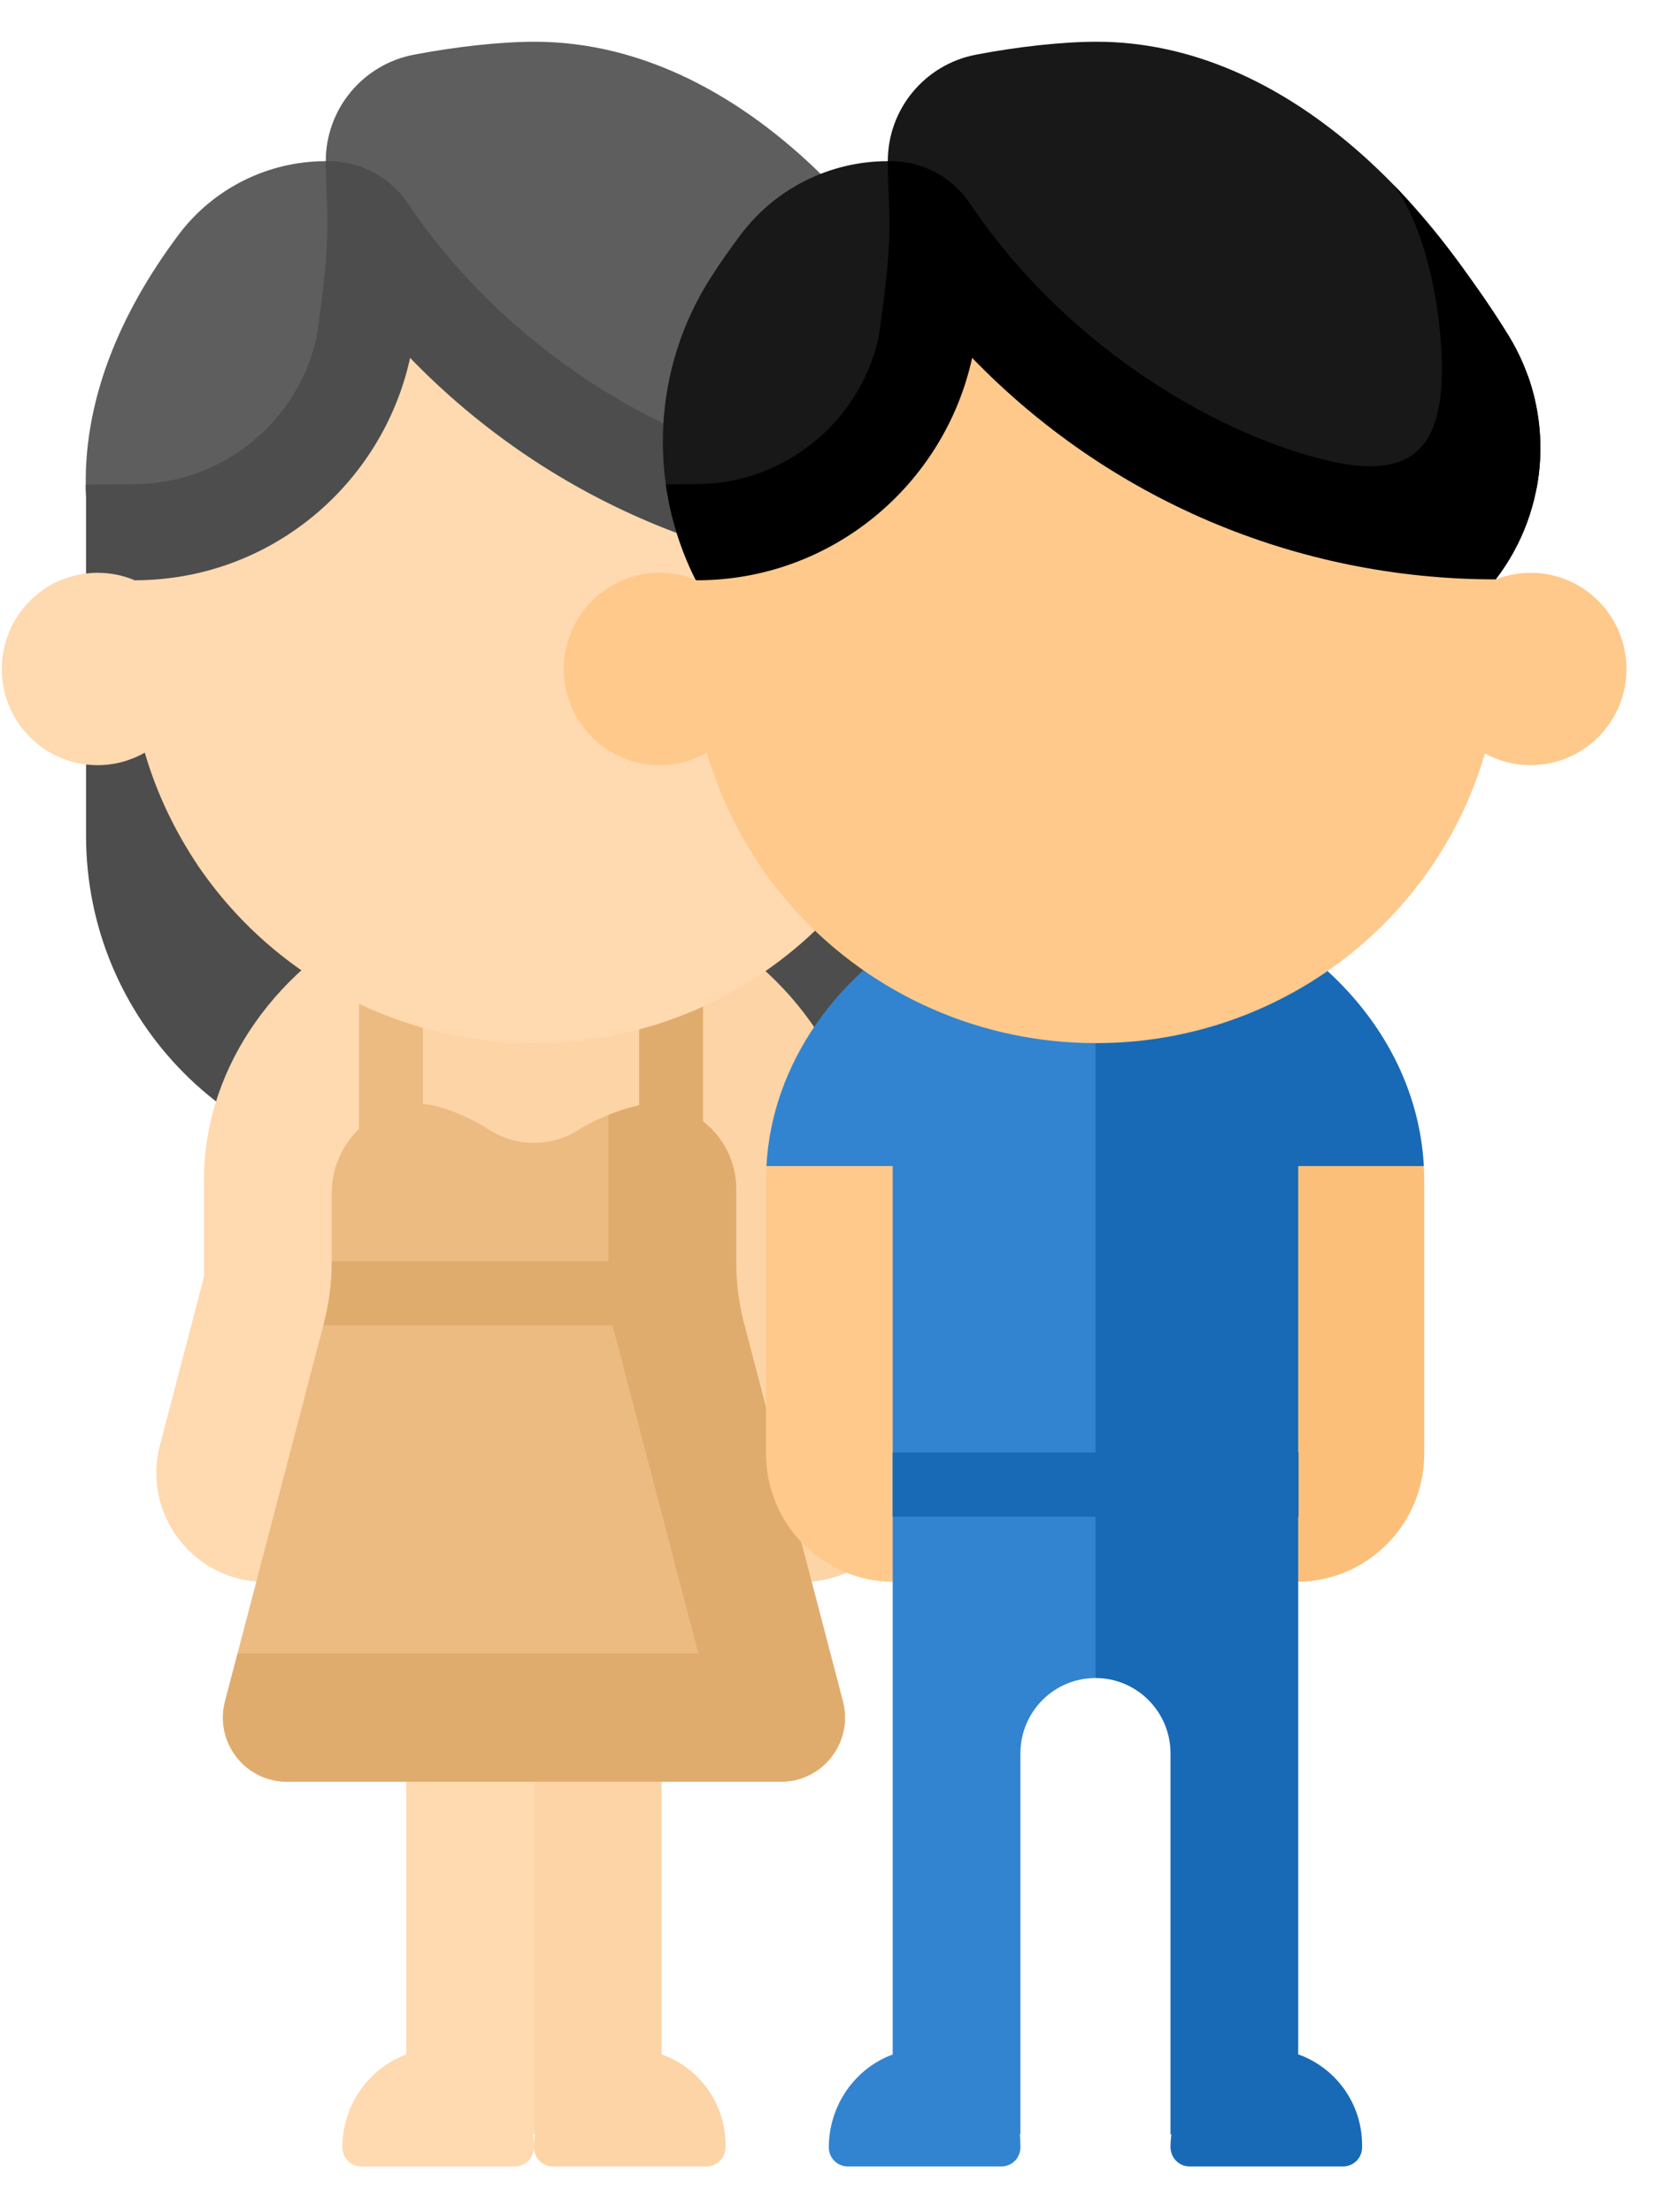 <?xml version="1.0" encoding="UTF-8"?> <svg xmlns="http://www.w3.org/2000/svg" xmlns:xlink="http://www.w3.org/1999/xlink" width="40px" height="53px" viewBox="0 0 40 53" version="1.1"><!-- Generator: Sketch 52.2 (67145) - http://www.bohemiancoding.com/sketch --><title>Group 102@3x</title><desc>Created with Sketch.</desc><defs><filter x="-9.6%" y="-4.9%" width="119.2%" height="109.8%" id="filter-1"><feOffset dx="0" dy="0" in="SourceAlpha" result="shadowOffsetOuter1"></feOffset><feGaussianBlur stdDeviation="0.5" in="shadowOffsetOuter1" result="shadowBlurOuter1"></feGaussianBlur><feColorMatrix values="0 0 0 0 0 0 0 0 0 0 0 0 0 0 0 0 0 0 0.5 0" type="matrix" in="shadowBlurOuter1" result="shadowMatrixOuter1"></feColorMatrix><feMerge><feMergeNode in="shadowMatrixOuter1"></feMergeNode><feMergeNode in="SourceGraphic"></feMergeNode></feMerge></filter></defs><g id="web" stroke="none" stroke-width="1" fill="none" fill-rule="evenodd"><g id="עמוד-ראשי-2" transform="translate(-1113, -993)"><g id="Group-102" transform="translate(1113, 994)"><g id="004-woman" opacity="0.698"><path d="M2.061,10.875 L2.061,19.021 C2.061,23.462 5.645,27.062 10.068,27.062 L16.073,27.062 C20.495,27.062 24.079,23.462 24.079,19.021 L24.079,10.65 L2.061,10.875 Z" id="Path" fill="#000000"></path><path d="M9.014,21.001 C6.449,22.327 4.867,24.744 4.886,27.302 L4.886,29.585 L3.831,33.621 C3.625,34.41 3.791,35.233 4.287,35.879 C4.784,36.525 5.534,36.895 6.346,36.895 L9.364,36.895 L9.364,20.82 L9.014,21.001 Z" id="Path" fill="#FFC98C"></path><path d="M21.747,33.62 L20.652,29.43 L20.652,27.277 C20.652,25.345 19.775,23.516 18.183,22.127 C16.691,20.824 14.726,20.073 12.792,20.067 L12.767,20.067 C11.618,20.067 10.45,20.331 9.364,20.831 L9.364,36.895 L19.232,36.895 C20.045,36.895 20.795,36.525 21.291,35.879 C21.787,35.233 21.953,34.409 21.747,33.62 Z" id="Path" fill="#FBC17F"></path><path d="M12.789,39.2 L9.73,36.127 L9.73,48.219 C8.832,48.546 8.2,49.434 8.2,50.444 C8.2,50.696 8.404,50.901 8.655,50.901 L12.334,50.901 C12.586,50.901 12.789,50.696 12.789,50.444 L12.789,50.389 C12.789,50.302 12.784,50.217 12.775,50.133 L12.789,50.133 L12.789,39.2 L12.789,39.2 Z" id="Path" fill="#FFC98C"></path><path d="M15.848,48.216 L15.848,36.384 L12.789,39.2 L12.789,50.133 L12.81,50.133 C12.797,50.235 12.789,50.338 12.789,50.444 C12.789,50.696 12.993,50.901 13.244,50.901 L16.923,50.901 C17.174,50.901 17.378,50.696 17.378,50.444 L17.378,50.389 C17.378,49.385 16.739,48.532 15.848,48.216 Z" id="Path" fill="#FBC17F"></path><path d="M20.189,39.757 L17.633,29.982 L17.633,27.482 C17.633,26.361 16.729,25.443 15.613,25.45 C15.599,25.45 15.586,25.45 15.572,25.451 C15.101,25.46 14.255,25.809 13.886,26.051 C13.222,26.488 12.356,26.488 11.692,26.051 C11.329,25.812 10.601,25.47 10.129,25.452 L10.129,22.839 L8.599,22.839 L8.599,26.043 C8.197,26.433 7.946,26.98 7.946,27.584 L7.946,29.982 L5.39,39.757 C5.135,40.731 5.867,41.683 6.869,41.683 L18.709,41.683 C19.712,41.683 20.443,40.731 20.189,39.757 Z" id="Path" fill="#E39E4C"></path><path d="M20.189,39.757 L17.827,30.725 C17.698,30.232 17.633,29.724 17.633,29.214 L17.633,27.482 C17.633,26.824 17.321,26.239 16.839,25.867 L16.839,22.839 L15.309,22.839 L15.309,25.482 C15.083,25.526 14.82,25.61 14.574,25.709 L14.574,29.214 L7.946,29.214 C7.946,29.724 7.88,30.232 7.751,30.725 L7.745,30.75 L14.671,30.75 C14.672,30.754 14.673,30.758 14.674,30.762 L16.726,38.611 L5.69,38.611 L5.39,39.757 C5.135,40.731 5.867,41.683 6.869,41.683 L18.709,41.683 C19.712,41.683 20.443,40.731 20.189,39.757 Z" id="Path" fill="#D3882F"></path><path d="M17.644,5.146 C16.217,4.126 14.56,3.508 12.792,3.508 C7.968,3.508 3.969,8.112 3.227,12.901 C2.953,12.786 2.652,12.722 2.337,12.722 C1.07,12.722 0.043,13.754 0.043,15.026 C0.043,16.299 1.07,17.331 2.337,17.331 C2.749,17.331 3.134,17.221 3.468,17.031 C3.748,17.993 4.178,18.892 4.726,19.713 C4.994,20.116 6.531,21.324 8.723,21.785 L13.945,22.882 L18.632,18.266 C22.436,14.519 21.995,8.256 17.644,5.146 Z" id="Path" fill="#FFC98C"></path><path d="M23.201,12.722 C22.906,12.722 22.624,12.779 22.366,12.88 C22.355,12.812 22.345,12.743 22.333,12.674 C21.82,9.636 20.142,6.868 17.644,5.146 C19.067,7.118 19.786,9.369 19.786,11.726 C19.786,17.025 15.448,21.322 10.096,21.322 C8.11,21.322 6.263,20.729 4.726,19.714 C6.203,21.907 8.569,23.463 11.314,23.879 C12.287,24.027 13.293,24.026 14.266,23.879 C18.022,23.31 21.073,20.605 22.104,17.05 C22.43,17.228 22.804,17.331 23.201,17.331 C24.468,17.331 25.495,16.299 25.495,15.027 C25.495,13.754 24.468,12.722 23.201,12.722 Z" id="Path" fill="#FFC98C"></path><ellipse id="Oval" fill="#CE795F" cx="23.315" cy="15.029" rx="1" ry="1"></ellipse><path d="M12.805,0 C11.97,0 10.887,0.123 9.909,0.311 C8.688,0.547 7.803,1.613 7.803,2.861 C6.414,2.861 5.105,3.516 4.271,4.632 C2.884,6.489 1.957,8.624 2.061,10.875 L3.199,12.889 C3.214,12.892 3.22,12.893 3.234,12.896 L9.823,7.574 L19.217,11.567 C20.995,12.323 23.053,11.574 23.936,9.85 C22.224,5.219 18.008,0 12.805,0 Z" id="Path" fill="#181818"></path><path d="M19.914,3.425 C20.727,4.501 21.074,6.519 21.074,7.849 C21.074,9.814 20.266,10.453 18.465,10.061 C15.979,9.52 12.228,7.519 9.767,3.87 C9.311,3.194 8.56,2.841 7.803,2.861 C7.803,4.122 7.979,4.413 7.583,7.079 C7.137,9.117 5.305,10.597 3.227,10.597 C3.144,10.597 2.703,10.601 2.054,10.61 C2.055,10.698 2.057,10.786 2.061,10.875 L3.199,12.888 C3.208,12.893 3.218,12.897 3.227,12.901 C6.457,12.901 9.157,10.617 9.823,7.574 C13.086,10.944 17.559,12.88 22.366,12.88 L24.079,10.65 C24.079,8.508 21.201,4.745 19.914,3.425 Z" id="Path" fill="#000000"></path></g><g id="003-man" filter="url(#filter-1)" transform="translate(13.462, 0)"><path d="M4.896,26.935 C4.889,27.057 4.885,27.18 4.886,27.302 L4.886,33.823 C4.886,35.52 6.256,36.895 7.946,36.895 L9.364,36.895 L9.364,25.911 L4.896,26.935 Z" id="Path" fill="#FFC98C"></path><path d="M9.364,25.911 L9.364,36.895 L17.593,36.895 C19.282,36.895 20.652,35.52 20.652,33.823 L20.652,27.277 C20.652,27.163 20.648,27.049 20.642,26.935 L9.364,25.911 Z" id="Path" fill="#FCBF79"></path><path d="M17.633,48.216 L17.633,26.935 L20.642,26.935 C20.545,25.13 19.681,23.434 18.184,22.127 C16.691,20.824 14.726,20.073 12.792,20.067 L12.767,20.067 C11.618,20.067 10.45,20.331 9.364,20.831 L12.777,39.2 C13.769,39.2 14.574,40.008 14.574,41.005 L14.574,50.133 L14.595,50.133 C14.582,50.231 14.574,50.332 14.574,50.433 C14.573,50.69 14.775,50.901 15.031,50.901 L18.708,50.901 C18.959,50.901 19.163,50.696 19.163,50.444 L19.163,50.389 C19.162,49.385 18.524,48.532 17.633,48.216 Z" id="Path" fill="#186AB6"></path><path d="M9.364,20.82 L9.014,21.001 C6.572,22.263 5.022,24.514 4.896,26.935 L7.92,26.935 L7.92,48.219 C7.021,48.547 6.389,49.436 6.39,50.447 C6.391,50.698 6.595,50.901 6.845,50.901 L10.524,50.901 C10.775,50.901 10.979,50.696 10.979,50.444 L10.979,50.388 C10.979,50.302 10.974,50.217 10.965,50.133 L10.979,50.133 L10.979,41.005 C10.979,40.008 11.784,39.2 12.776,39.2 L12.776,21.866 L9.364,20.82 Z" id="Path" fill="#3284D0"></path><rect id="Rectangle" fill="#186AB6" x="7.92" y="33.797" width="9.722" height="1.536"></rect><path d="M17.644,5.146 C16.217,4.126 14.56,3.508 12.792,3.508 C7.968,3.508 3.969,8.112 3.227,12.901 C2.953,12.786 2.652,12.722 2.337,12.722 C1.07,12.722 0.043,13.754 0.043,15.026 C0.043,16.299 1.07,17.331 2.337,17.331 C2.749,17.331 3.134,17.221 3.468,17.031 C3.748,17.993 4.178,18.892 4.726,19.713 C4.994,20.116 6.531,21.324 8.723,21.785 L13.945,22.882 L18.632,18.266 C22.436,14.519 21.995,8.256 17.644,5.146 Z" id="Path" fill="#FFC98C"></path><path d="M23.201,12.722 C22.906,12.722 22.624,12.779 22.366,12.88 C22.355,12.812 22.345,12.743 22.333,12.674 C21.82,9.636 20.142,6.868 17.644,5.146 C19.067,7.118 19.786,9.369 19.786,11.726 C19.786,17.025 15.448,21.322 10.096,21.322 C8.11,21.322 6.263,20.729 4.726,19.714 C6.203,21.907 8.569,23.463 11.314,23.879 C12.287,24.027 13.293,24.026 14.266,23.879 C18.022,23.31 21.073,20.605 22.104,17.05 C22.43,17.228 22.804,17.331 23.201,17.331 C24.468,17.331 25.495,16.299 25.495,15.027 C25.495,13.754 24.468,12.722 23.201,12.722 Z" id="Path" fill="#FFC98C"></path><path d="M23.14,8.017 C21.104,3.944 17.328,0 12.805,0 C11.97,0 10.887,0.123 9.909,0.311 C8.688,0.547 7.803,1.613 7.803,2.861 C6.414,2.861 5.105,3.516 4.271,4.632 C4.021,4.967 3.786,5.301 3.569,5.639 C2.17,7.815 2.037,10.577 3.199,12.889 L9.823,7.575 L19.217,11.567 L23.344,10.693 C23.511,9.806 23.445,8.881 23.14,8.017 Z" id="Path" fill="#181818"></path><path d="M22.668,7.029 C21.752,5.543 20.604,4.133 19.914,3.425 C20.727,4.501 21.074,6.519 21.074,7.849 C21.074,9.814 20.266,10.453 18.465,10.061 C15.979,9.52 12.228,7.519 9.767,3.871 C9.311,3.194 8.56,2.841 7.803,2.861 C7.803,4.122 7.979,4.414 7.583,7.079 C7.137,9.117 5.305,10.597 3.227,10.597 C3.164,10.597 2.895,10.6 2.486,10.605 C2.596,11.389 2.834,12.161 3.199,12.888 C3.207,12.893 3.214,12.897 3.222,12.902 C6.454,12.904 9.156,10.619 9.823,7.574 C13.086,10.945 17.56,12.88 22.366,12.88 C23.67,11.183 23.791,8.852 22.668,7.029 Z" id="Path" fill="#000000"></path></g></g></g></g></svg> 
